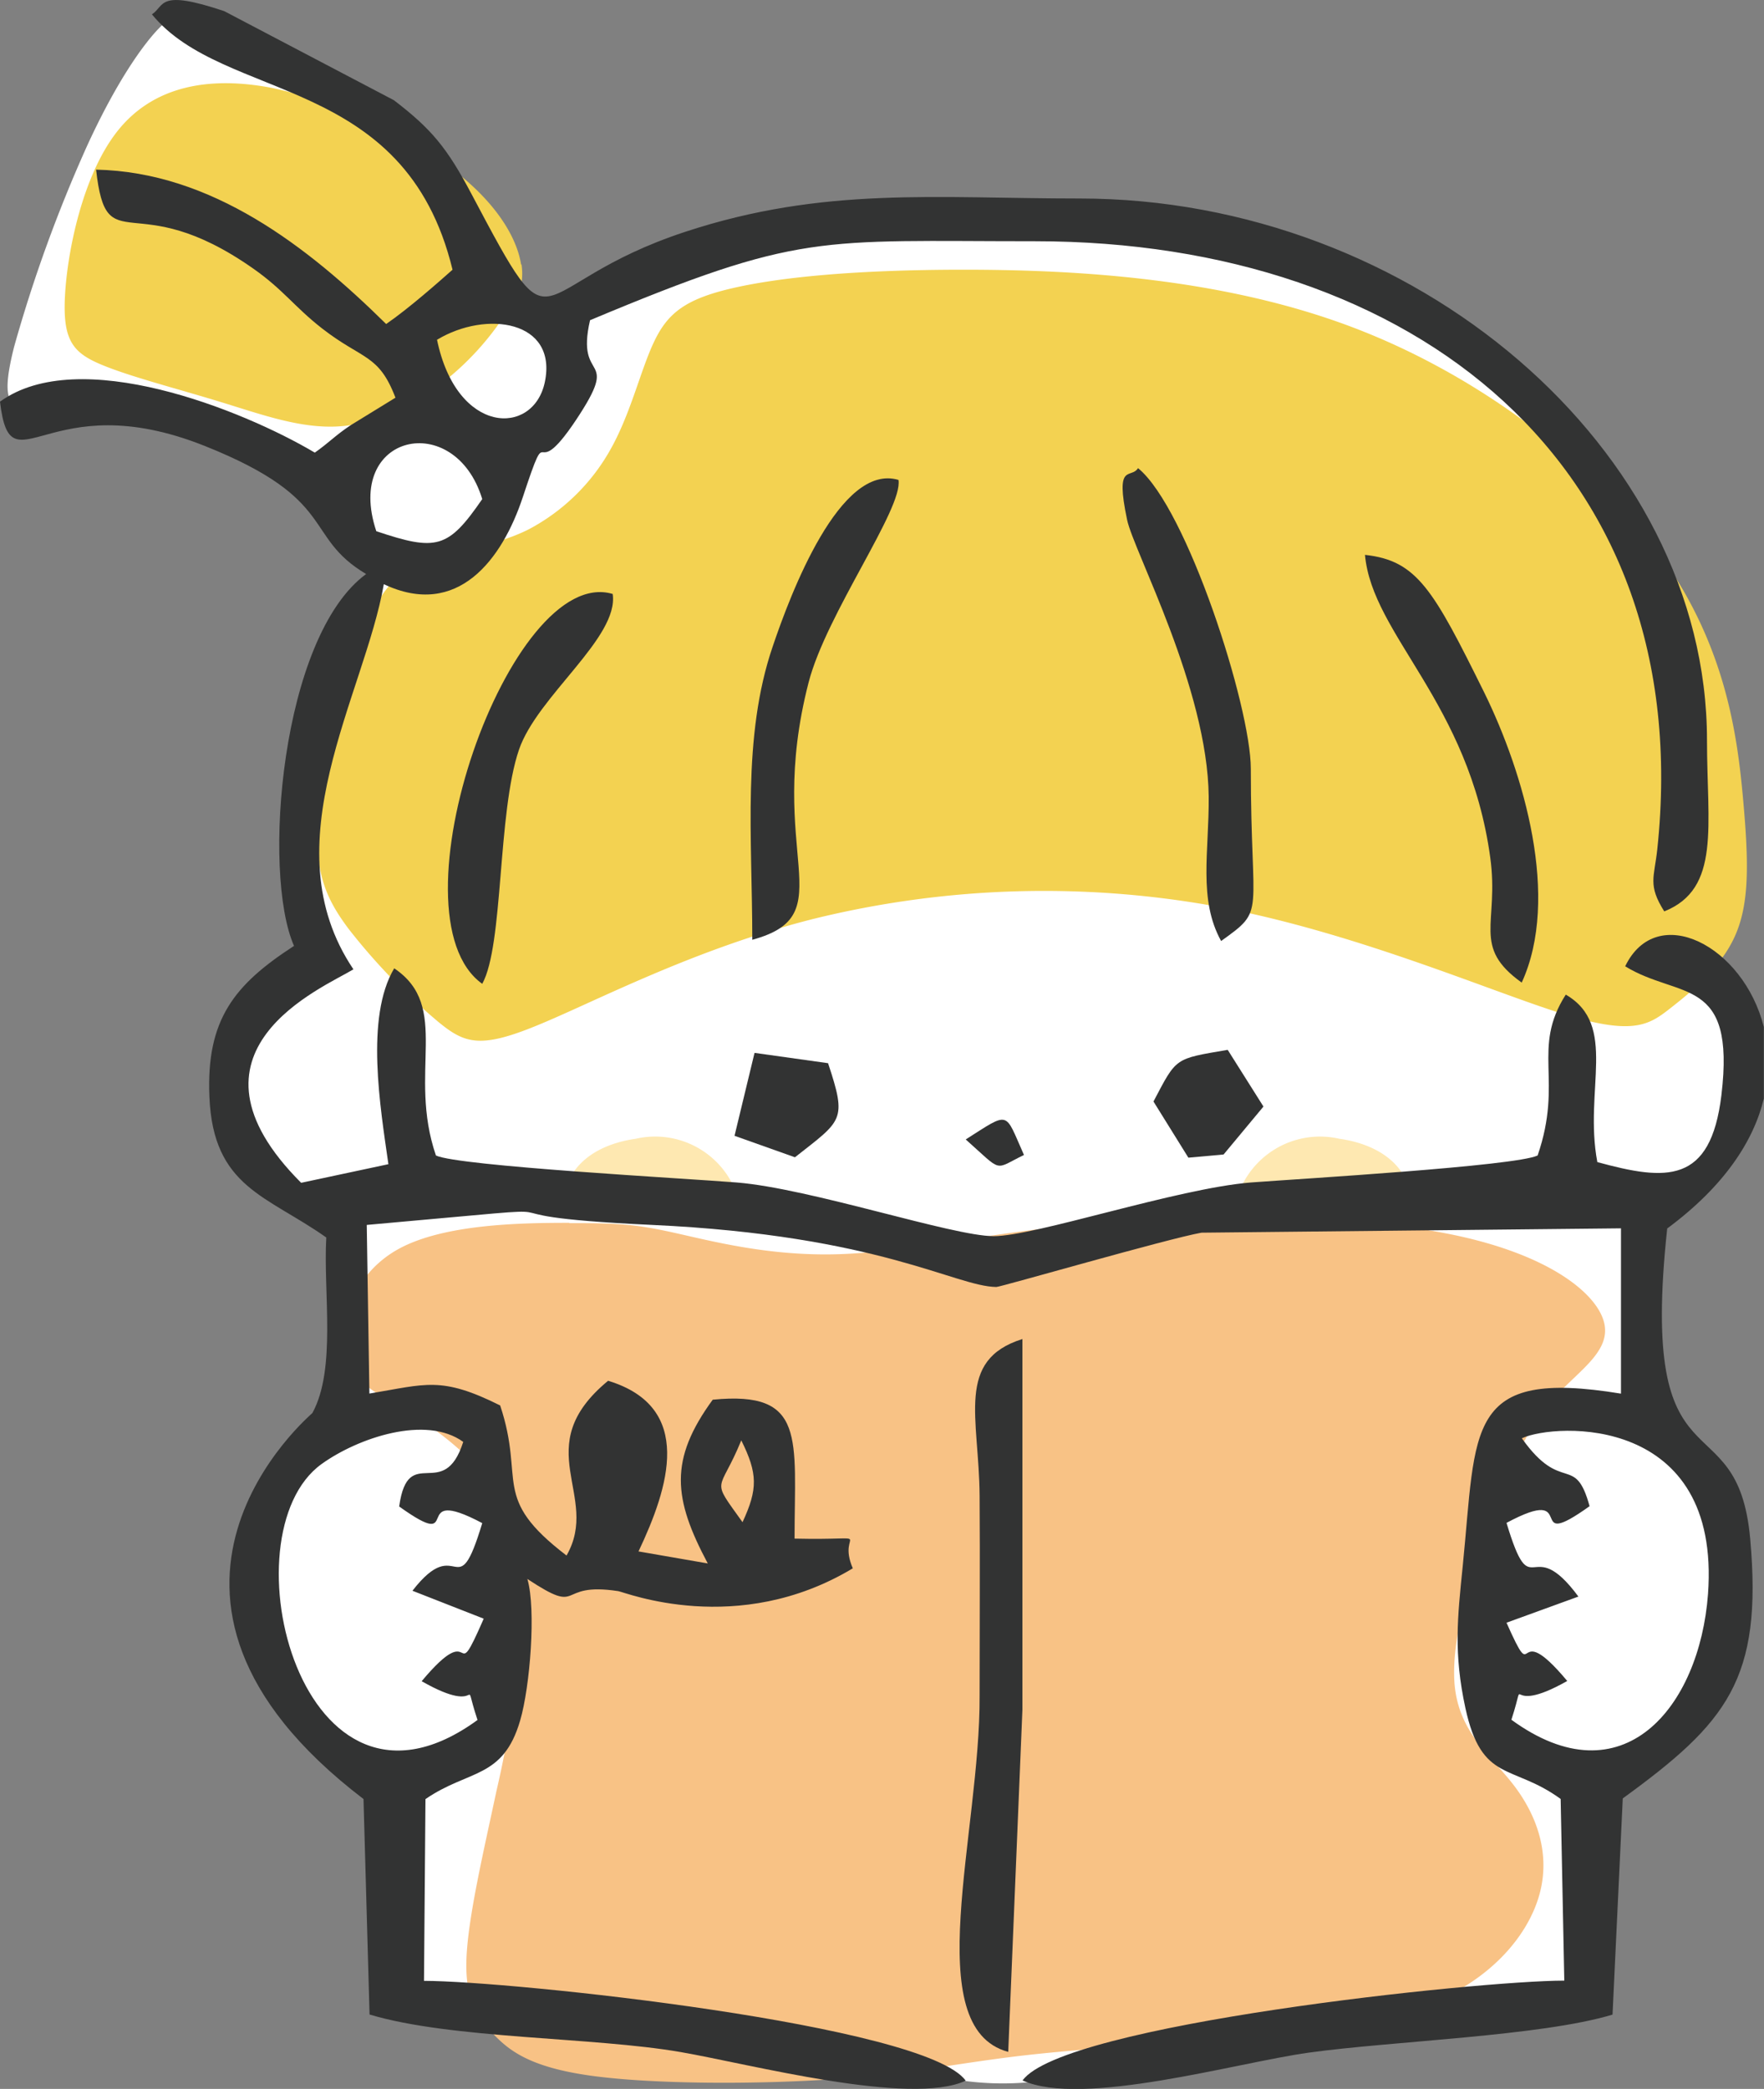<svg xmlns="http://www.w3.org/2000/svg" xmlns:xlink="http://www.w3.org/1999/xlink" viewBox="0 0 227.45 269.29"><rect x="0" y="0" width="227.45" height="269.29" fill="#808080" stroke="none"/><defs><style>.cls-1{fill:none;}.cls-2{clip-path:url(#clip-path);}.cls-3{fill:#fff;}.cls-3,.cls-4,.cls-5,.cls-6,.cls-7{fill-rule:evenodd;}.cls-4{fill:#f8c285;}.cls-5{fill:#f3d251;}.cls-6{fill:#fee8b1;}.cls-7{fill:#323333;}</style><clipPath id="clip-path" transform="translate(0 0)"><rect class="cls-1" width="227.45" height="269.29"/></clipPath></defs><g id="レイヤー_2" data-name="レイヤー 2"><g id="レイヤー_1-2" data-name="レイヤー 1"><g class="cls-2"><path class="cls-3" d="M36.23,216.66a51.9,51.9,0,0,1-2.07-10,47.92,47.92,0,0,1,.36-11.11c.47-3,1.13-5,2.41-6.52a15.74,15.74,0,0,1,4.57-3.41c1.41-.77,2.33-1.21,2.79-5s.45-10.83.42-15.29-.07-6.29-1.45-7.86-4.1-2.88-6.26-4A12,12,0,0,1,31.79,149a16.7,16.7,0,0,1-2.47-9.56,20,20,0,0,1,3.9-9.6,20.55,20.55,0,0,1,4.27-4.38c.84-.65.84-.65.94-1.64s.27-3,.27-7.7-.18-12.13,1.09-19,4-13.12,5.64-17,2.27-5.42,2-7.08S45.87,69.55,45,67.89s-1.36-3.16-2-4.13a6.44,6.44,0,0,0-2.51-2.14c-1.21-.74-3-1.8-5.67-3.33A44.09,44.09,0,0,0,24.24,53.7a49.89,49.89,0,0,0-12.82-1.1c-3.82.09-6.68.39-8.52,0S.22,51,1.83,44.67a184.19,184.19,0,0,1,9.4-25.87c3.74-8.16,7.17-13,9.28-15.17s2.91-1.5,6,0S35,7.47,39.39,9.75a61,61,0,0,1,10.66,6.76,32.38,32.38,0,0,1,6.66,7.39,53.23,53.23,0,0,1,4.72,8.78c1,2.48,1.18,4,2.31,5.13s3.21,1.87,4.59,2.56,2.08,1.33,3.11,1.06,2.39-1.44,4.68-2.8A46.94,46.94,0,0,1,87.65,34a142.91,142.91,0,0,1,24.17-4.63,149.58,149.58,0,0,1,28.39-.05,139.08,139.08,0,0,1,26.19,4.73,84.21,84.21,0,0,1,19.47,8.43,65,65,0,0,1,14.6,11.35,50.85,50.85,0,0,1,9.16,14.57,168.59,168.59,0,0,1,6.3,17.39c1.56,5.07,2.43,8.53,2.09,14.48s-1.9,14.37-2.37,18.61.18,4.3,1.74,4.92a11.4,11.4,0,0,1,5.75,4.54,21.33,21.33,0,0,1,2.62,10.29,13.56,13.56,0,0,1-2.15,7.39,24.14,24.14,0,0,1-4,5.12,18.35,18.35,0,0,1-4.2,2.88,10,10,0,0,0-3.09,2c-.59.75-.59,1.74-.59,4.47s0,7.2,0,11.14,0,7.38,0,9.36,0,2.51.86,3.25,2.57,1.68,4.12,3a16.46,16.46,0,0,1,3.9,4.66,19.1,19.1,0,0,1,2,5.84,60.7,60.7,0,0,1,.63,6.24,22.86,22.86,0,0,1-.39,7.56,27.64,27.64,0,0,1-4.49,9.55,20.34,20.34,0,0,1-6.63,5.62c-2,1.07-3.46,1.41-4.42,1.94s-1.42,1.25-1.64,5.31-.18,11.42-.16,15.86a48.3,48.3,0,0,1-.15,6.86c-.17.92-.53,1.25-2.87,1.55s-6.65.58-13.51,1.29-16.29,1.87-24.41,3.07-14.95,2.46-20,3.53-8.5,2-11.67,2.29a37.92,37.92,0,0,1-8.44-.14c-2.3-.28-3.94-.63-8.36-1.48s-11.6-2.21-19-3.43S82.19,261,75,260.14s-14.2-1.34-18.15-1.63-4.9-.34-5.37-.76S51,256.56,51,251.6s.06-14.09-.72-18.58-2.38-4.34-4.07-4.79a11.17,11.17,0,0,1-4.89-2.93A23,23,0,0,1,38,220.74a14.75,14.75,0,0,1-1.76-4.08" transform="translate(0 0)"/><path class="cls-4" d="M73.39,157.64c-6.14,0-16.12.14-22,3.37s-7.71,9.57-6.9,13.42,4.27,5.21,8.35,7.73,8.82,6.19,11.52,10.76,3.37,10,3,16.44A148.34,148.34,0,0,1,64,230.94c-1.67,7.84-3.63,16.17-3.85,21.45s1.29,7.53,3.37,9.73,4.75,4.38,12.77,5.48,21.39,1.12,31.25.43,16.2-2.11,24.6-3.07,18.86-1.47,28.68-2.32,19-2,25.67-5.26,10.85-8.5,12.1-13.52-.43-9.81-3.36-13.66-7.11-6.79-7.67-13,2.48-15.8,5.12-22.72,4.89-11.21,8-14.58,7.11-5.82,6.13-9.49-6.94-8.57-19.13-11.16-30.61-2.86-45.15-1.68-25.2,3.81-34.29,4.11-16.59-1.72-21.49-2.8-7.19-1.21-13.32-1.2" transform="translate(0 0)"/><path class="cls-5" d="M67.19,34.12c-.47-3.1-2.77-7.6-8.63-12.13A61,61,0,0,0,35.05,11.33c-8.25-1.58-15.31-.16-19.84,5.49S8.69,32.36,8.38,38.11s1,7.36,4.72,8.91,9.66,3.06,15.28,4.78,10.84,3.65,16,3.11S54.54,51.36,58,48.57a36,36,0,0,0,6.78-7.5c1.57-2.13,2.93-3.84,2.46-7" transform="translate(0 0)"/><path class="cls-5" d="M69.21,132.21c7.37-3,20.17-9.85,35.71-13.76a124.33,124.33,0,0,1,51.56-1.66c17.75,3.24,35,10.72,44.55,13.76s11.56,1.61,14.39-.61,6.52-5.25,8.33-9.37,1.75-9.31,1-17.59-2.26-19.6-10.46-31.15-23.13-23.31-40-29.68-35.75-7.38-50-7.38-23.86,1-29.84,2.38-8.3,3.16-10.05,6.77S81.42,53,78.88,57.64A26,26,0,0,1,68.19,68.23C64,70.35,59.4,70.78,55.78,71.94S49.5,75,46.88,81.27a94.74,94.74,0,0,0-5.8,23.93c-.6,7,.78,10.45,3.92,14.61a79.72,79.72,0,0,0,11.45,11.87c3.42,2.82,5.38,3.56,12.76.53" transform="translate(0 0)"/><path class="cls-6" d="M72.55,154.75a10.18,10.18,0,0,1,.86-2.72c1.62-3.25,5.16-4.75,8.58-5.23a11.18,11.18,0,0,1,13.62,9.87v.08c-.83-.19-1.7-.33-2.75-.47-2.52-.34-6.05-.7-11.11-1.06-2.86-.2-6.2-.41-9.21-.47" transform="translate(0 0)"/><path class="cls-6" d="M182.26,155.42a10.43,10.43,0,0,0-1-3.39c-1.61-3.25-5.15-4.75-8.58-5.23a11.19,11.19,0,0,0-13.62,9.87,9.51,9.51,0,0,0-.06,1.5,69.91,69.91,0,0,1,7.27-1.47,107.13,107.13,0,0,1,13.45-1.27c.86,0,1.7,0,2.5,0" transform="translate(0 0)"/><path class="cls-7" d="M68,203.55c7.38,4.87,3.49.31,11.72,1.57.86.13,15.36,6,30.24-2.94-2.19-5.09,3.69-3.58-7.51-3.83,0-12.94,1.55-19.1-10.55-17.91-5.66,7.75-5.09,12.75-.64,21.11L82.33,200c3.88-8.2,7.27-18.59-3.92-22-10.38,8.57-.91,14.76-5.36,22.53C63.2,193,67.77,191,64.49,181.18c-7.63-3.8-9.55-2.74-16.86-1.53l-.34-21.74c34.62-3.07,8.78-1.3,36.81,0,29.29,1.35,39.06,7.94,44.37,8,.57,0,22.13-6.24,26.45-7l54.09-.56,0,21.31c-20.14-3.3-18.6,4.33-20.41,22.28-.67,6.58-1.19,11.15.35,18.26,2.11,9.69,6,7.14,12.28,11.71l.47,23.42c-11.07,0-64.68,5.64-69.85,12.87,7.71,3.48,27.52-2.28,36.86-3.58,10.83-1.51,30-2.12,39.21-4.91l1.32-27.87c13.41-9.75,18.06-15.32,16.43-33.47-1.65-18.38-14.46-5.16-10.7-40,7.44-5.51,11.16-11.35,12.46-16.75V132.4c-2.63-10.51-13.82-16.24-17.88-7.83,7,4.29,14.26,1.15,12.41,16.6-1.39,11.53-7.1,11.07-16,8.64-1.76-9.34,2.7-17.66-4.07-21.59-4.46,7-.28,11-3.63,20.74-2.89,1.37-30.63,3-37,3.48-9.5.77-27.82,6.92-33.13,6.92s-23.62-6.15-33.12-6.92c-6.56-.53-35.92-2.11-38.8-3.48-3.69-10.75,2-19.17-5.38-24.13-3.77,6.32-1.78,18-.75,25.25l-11.25,2.4c-17-17,2.8-25.12,6.74-27.52C34.72,108.86,47,89.6,49.49,75.31,59,79.8,64.75,72.14,67.42,64.06c3.64-11,.93-1.07,6.82-9.87,6-9-.1-4.49,1.84-12.91,27.19-11.39,29.33-10.18,57.4-10.18,48.89,0,85.47,28.94,80.21,78.39-.39,3.63-1.25,4.6.9,8,7.31-2.92,5.51-11,5.51-22.06,0-37.56-37.84-69.84-80.88-69.84-18.51,0-33-1.58-50.85,4.29C67.29,36.8,72.25,46.64,60.79,25c-3.13-5.91-5.12-8.35-10-12.08L28.92,1.44c-8.63-2.9-7.63-.7-9.33.41,9.32,11.41,32.62,7.59,38.76,32.92-1.69,1.5-5.64,5-8.56,7-10.13-10-22.5-19.59-37.4-19.9,1.36,12.15,4.81,1.88,20.3,12.78,3.87,2.72,5.27,4.91,8.85,7.7,5.24,4.07,7.29,3.26,9.45,8.92L45.24,54.8c-2,1.32-2.75,2.21-4.65,3.55C31.19,52.78,10.15,44.41,0,51.78c1.39,11.77,6.07-2.42,26.43,5.72C43.74,64.41,39,69.12,47.21,74c-11,8.05-13.46,38.51-9.3,47.94-7.71,5-11.33,9.5-10.91,19.44.48,11.71,7.4,12.72,15.07,18.15-.4,7.07,1.32,16.93-1.79,22.63-.07.12-27.95,23.4,6.59,49.76l.78,27.78c10.63,3.18,28.75,2.87,40.12,4.84,9,1.56,29.56,7,36.75,3.69-5.17-7.23-58.79-12.87-69.85-12.87l.19-23.43c5.58-3.85,10-2.55,12.21-10.14,1.28-4.37,2.06-14.33.94-18.2m27.57-17.91c2.13,4.29,2.14,6.29.16,10.55-4.22-5.9-3-3.57-.16-10.55M51.46,194.2c8.69,6.22,1-3,10.72,2.15-3.34,11.09-3,1-9,8.72l9.19,3.6c-4.17,9.57-.77-.58-8,8.06,8.5,4.85,5-1.7,7.2,5-22.73,16.57-32.73-23.92-20.1-33,4.7-3.38,13.45-6.34,18.26-2.85-2.53,7.9-7.08.07-8.25,8.25m144.75-8.72c4.38-2,25.69-3.07,24,20.09-1.09,14.6-11,26.67-25.35,16.2,2.17-6.74-1.3-.19,7.2-5-7.22-8.64-3.82,1.51-7.83-7.51l9.27-3.37c-6.29-8.5-5.93,1.59-9.27-9.5,9.68-5.19,2,4.07,10.71-2.15-1.88-6.87-3.54-1.47-8.71-8.72M48.52,68.48c-4.2-12.61,10.14-15.72,13.66-4.14-4.4,6.39-5.88,6.75-13.66,4.14M56.35,43.8c6.36-3.84,15.56-2.48,13.9,5.46-1.47,7-11.35,6.86-13.9-5.46" transform="translate(0 0)"/><path class="cls-7" d="M130,264.51l1.83-44.11V172.62c-8.65,2.71-5.59,10.13-5.52,20.2.06,8.59,0,17.18,0,25.76.1,17.7-7.85,42.8,3.67,45.93" transform="translate(0 0)"/><path class="cls-7" d="M97,121.15c11.93-3.24,1.56-11.06,7.26-33.17,2.28-8.84,12.21-22.44,11.59-26.11-7.53-2.26-13.92,14.66-16.22,21.48C95.67,94.94,97,108,97,121.15" transform="translate(0 0)"/><path class="cls-7" d="M157.45,121.31c5.86-4.2,3.83-2.87,3.83-22.21,0-8-8.21-33.58-14.54-38.75-.93,1.47-3-.86-1.41,6.67.83,4,10.38,21.72,10.52,35.68.06,7.08-1.37,13.23,1.6,18.61" transform="translate(0 0)"/><path class="cls-7" d="M196.21,126.67c5-10.9.28-27-4.85-37.43C184.8,76,182.73,72.26,176,71.53c.93,10.36,13.41,19,16.15,39,1.18,8.58-2.44,11.49,4.07,16.15" transform="translate(0 0)"/><path class="cls-7" d="M62.18,126.83c2.77-5,1.94-22,4.74-30.19C69.29,89.72,79.83,82.19,79,76.57,65.79,72.63,49.86,118,62.18,126.83" transform="translate(0 0)"/><path class="cls-7" d="M94.71,146.42l7.79,2.77c6.1-4.81,6.74-4.69,4.27-12.13l-9.48-1.33Z" transform="translate(0 0)"/><path class="cls-7" d="M148.73,142l4.5,7.24,4.54-.41,5.14-6.18-4.61-7.31c-6.9,1.18-6.56.94-9.57,6.66" transform="translate(0 0)"/><path class="cls-7" d="M124.52,146.89c4.87,4.33,3.55,3.92,7.51,2-2.53-5.65-1.72-5.68-7.51-2" transform="translate(0 0)"/></g></g></g></svg>